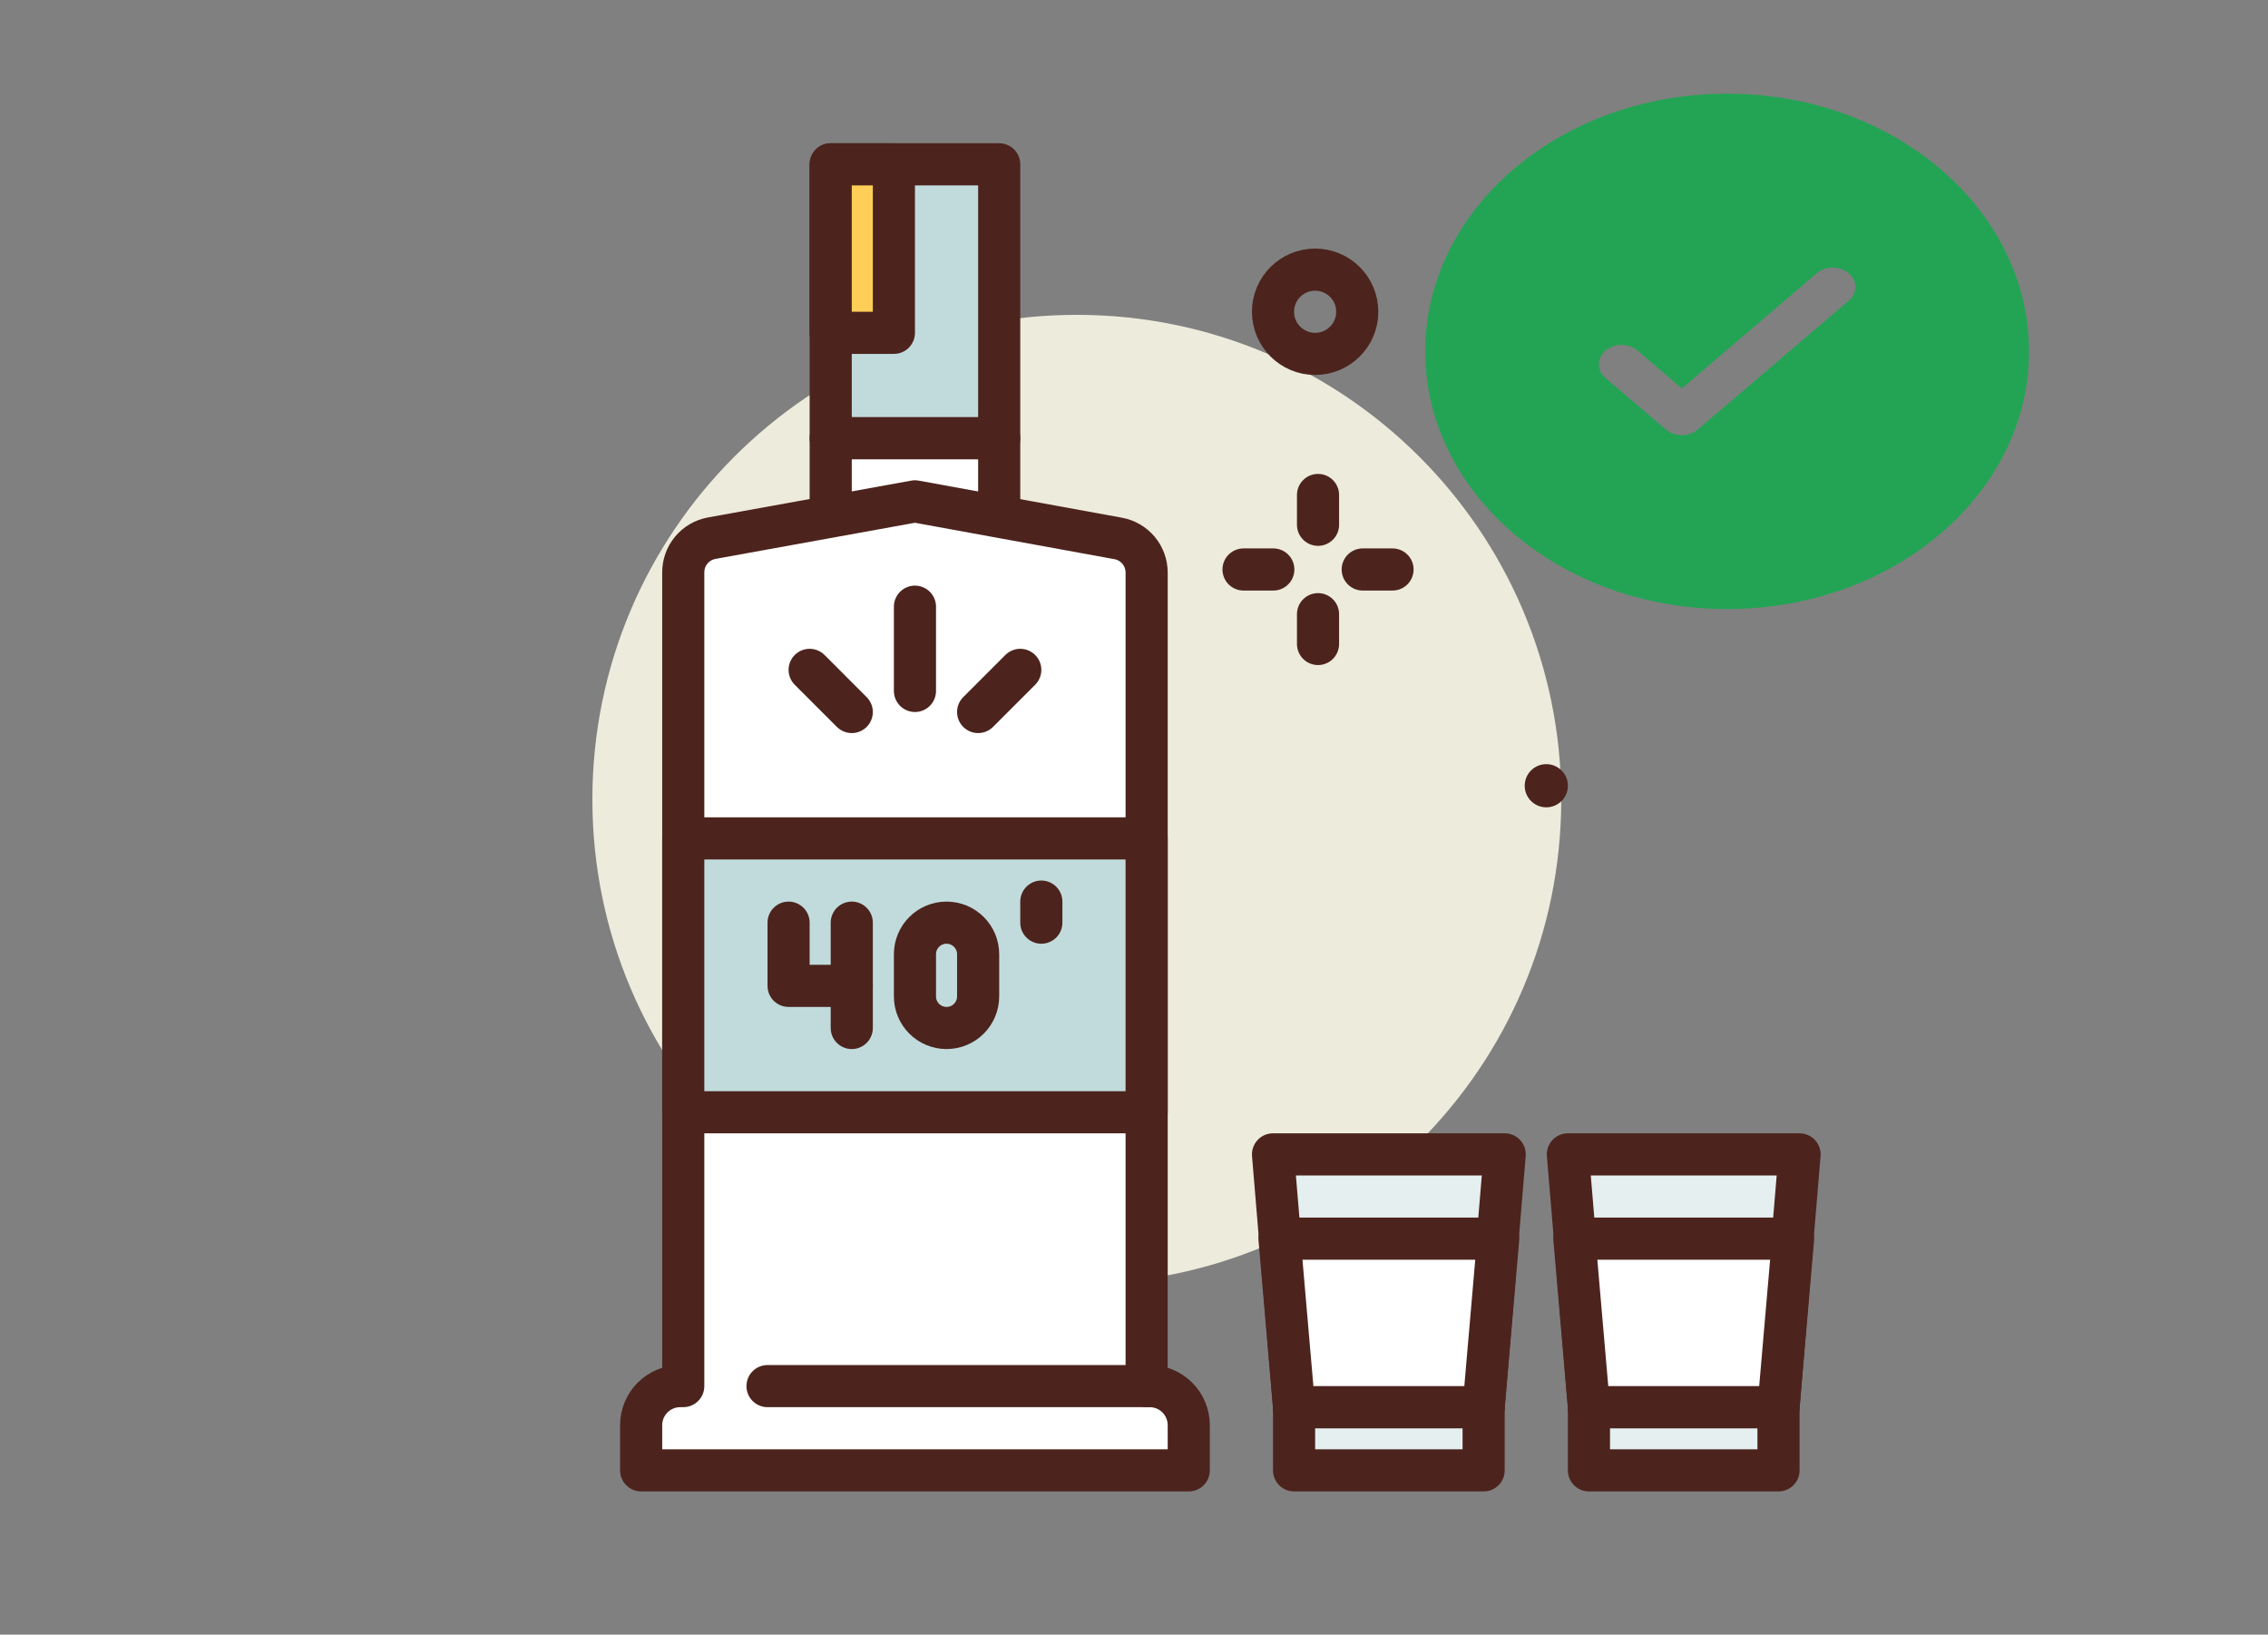 <svg xmlns="http://www.w3.org/2000/svg" width="1346" height="970" viewBox="0 0 1346 970" fill="none"><rect x="0" y="0" width="1346" height="970" fill="#808080" stroke="none"/><path fill-rule="evenodd" clip-rule="evenodd" d="M1204.17 208.5C1204.17 292.953 1123.95 361.417 1025 361.417C926.049 361.417 845.833 292.953 845.833 208.5C845.833 124.046 926.049 55.583 1025 55.583C1123.95 55.583 1204.17 124.046 1204.17 208.5ZM1097.21 162.161C1102.46 166.64 1102.46 173.902 1097.21 178.38L1007.63 254.838C1002.38 259.317 993.872 259.317 988.623 254.838L952.79 224.255C947.542 219.776 947.542 212.516 952.79 208.037C958.038 203.558 966.546 203.558 971.793 208.037L998.125 230.509L1038.17 196.335L1078.21 162.161C1083.45 157.682 1091.96 157.682 1097.21 162.161Z" fill="#23A455"></path><path d="M639.062 761.825C797.844 761.825 926.562 633.107 926.562 474.325C926.562 315.543 797.844 186.825 639.062 186.825C480.281 186.825 351.562 315.543 351.562 474.325C351.562 633.107 480.281 761.825 639.062 761.825Z" fill="#EDEBDC"></path><path d="M917.687 479.062C924.764 479.062 930.5 473.326 930.5 466.25C930.5 459.174 924.764 453.438 917.687 453.438C910.611 453.438 904.875 459.174 904.875 466.25C904.875 473.326 910.611 479.062 917.687 479.062Z" fill="#4C241D"></path><path d="M780.5 210C794.307 210 805.5 198.807 805.5 185C805.5 171.193 794.307 160 780.5 160C766.693 160 755.5 171.193 755.5 185C755.5 198.807 766.693 210 780.5 210Z" stroke="#4C241D" stroke-width="25" stroke-linecap="round" stroke-linejoin="round"></path><path d="M782.213 293.713V311.4" stroke="#4C241D" stroke-width="25" stroke-linecap="round" stroke-linejoin="round"></path><path d="M782.213 364.45V382.138" stroke="#4C241D" stroke-width="25" stroke-linecap="round" stroke-linejoin="round"></path><path d="M738 337.925H755.675" stroke="#4C241D" stroke-width="25" stroke-linecap="round" stroke-linejoin="round"></path><path d="M808.737 337.925H826.425" stroke="#4C241D" stroke-width="25" stroke-linecap="round" stroke-linejoin="round"></path><path d="M593 260H493V322.5H593V260Z" fill="white" stroke="#4C241D" stroke-width="25" stroke-linecap="round" stroke-linejoin="round"></path><path d="M682.313 822.5H680.5V339.75C680.498 334.916 678.795 330.236 675.689 326.531C672.583 322.826 668.272 320.333 663.513 319.488L543 297.5L422.3 319.363C417.58 320.244 413.316 322.748 410.248 326.441C407.18 330.135 405.5 334.786 405.5 339.588V822.5H403.687C397.539 822.503 391.643 824.947 387.295 829.295C382.947 833.643 380.503 839.539 380.5 845.687V872.5H705.5V845.687C705.497 839.539 703.053 833.643 698.705 829.295C694.357 824.947 688.461 822.503 682.313 822.5Z" fill="white" stroke="#4C241D" stroke-width="25" stroke-linecap="round" stroke-linejoin="round"></path><path d="M593 97.5H493V260H593V97.5Z" fill="#C1DBDC" stroke="#4C241D" stroke-width="25" stroke-linecap="round" stroke-linejoin="round"></path><path d="M680.5 822.5H455.5" stroke="#4C241D" stroke-width="25" stroke-linecap="round" stroke-linejoin="round"></path><path d="M530.5 97.5H493V197.5H530.5V97.5Z" fill="#FFCE56" stroke="#4C241D" stroke-width="25" stroke-linecap="round" stroke-linejoin="round"></path><path d="M543 410V360" stroke="#4C241D" stroke-width="25" stroke-linecap="round" stroke-linejoin="round"></path><path d="M580.5 422.5L605.5 397.5" stroke="#4C241D" stroke-width="25" stroke-linecap="round" stroke-linejoin="round"></path><path d="M505.5 422.5L480.5 397.5" stroke="#4C241D" stroke-width="25" stroke-linecap="round" stroke-linejoin="round"></path><path d="M680.5 497.5H405.5V660H680.5V497.5Z" fill="#C1DBDC" stroke="#4C241D" stroke-width="25" stroke-linecap="round" stroke-linejoin="round"></path><path d="M880.5 835H768L755.5 685H893L880.5 835Z" fill="#E5EFEF" stroke="#4C241D" stroke-width="25" stroke-linecap="round" stroke-linejoin="round"></path><path d="M880.5 835H768V872.5H880.5V835Z" fill="#E5EFEF" stroke="#4C241D" stroke-width="25" stroke-linecap="round" stroke-linejoin="round"></path><path d="M759.35 735L768 835H880.5L889.15 735H759.35Z" fill="white" stroke="#4C241D" stroke-width="25" stroke-linecap="round" stroke-linejoin="round"></path><path d="M1055.5 835H943L930.5 685H1068L1055.5 835Z" fill="#E5EFEF" stroke="#4C241D" stroke-width="25" stroke-linecap="round" stroke-linejoin="round"></path><path d="M1055.5 835H943V872.5H1055.5V835Z" fill="#E5EFEF" stroke="#4C241D" stroke-width="25" stroke-linecap="round" stroke-linejoin="round"></path><path d="M934.35 735L943 835H1055.5L1064.15 735H934.35Z" fill="white" stroke="#4C241D" stroke-width="25" stroke-linecap="round" stroke-linejoin="round"></path><path d="M580.5 566.25C580.5 555.895 572.105 547.5 561.75 547.5C551.395 547.5 543 555.895 543 566.25V591.25C543 601.605 551.395 610 561.75 610C572.105 610 580.5 601.605 580.5 591.25V566.25Z" stroke="#4C241D" stroke-width="25" stroke-linecap="round" stroke-linejoin="round"></path><path d="M618 535V547.5" stroke="#4C241D" stroke-width="25" stroke-linecap="round" stroke-linejoin="round"></path><path d="M505.5 547.5V610" stroke="#4C241D" stroke-width="25" stroke-linecap="round" stroke-linejoin="round"></path><path d="M468 547.5V585H505.5" stroke="#4C241D" stroke-width="25" stroke-linecap="round" stroke-linejoin="round"></path></svg>